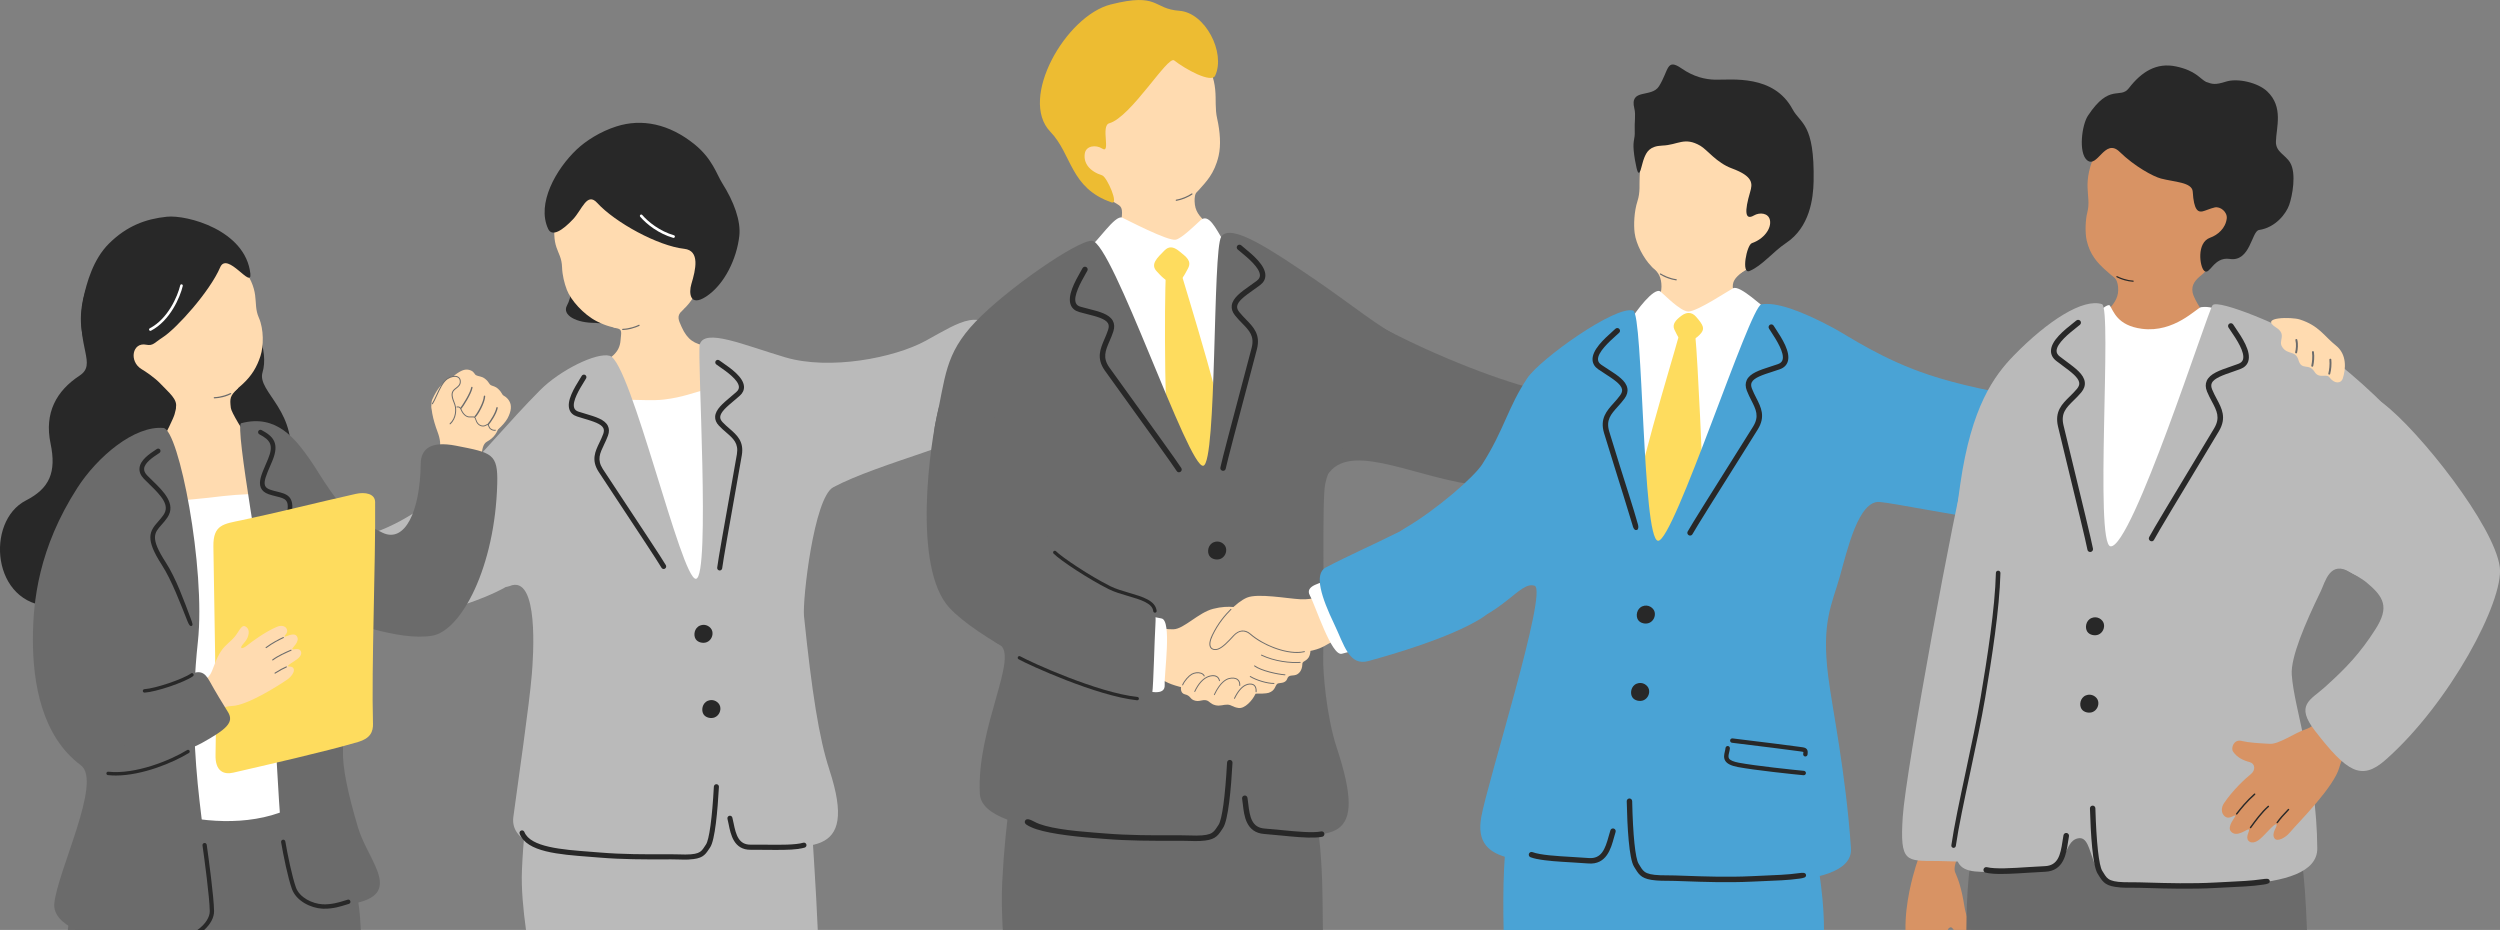 <svg width="621" height="231" viewBox="0 0 621 231" fill="none" xmlns="http://www.w3.org/2000/svg">
<rect x="0" y="0" width="621" height="231" fill="#808080" stroke="none"/>
<g clip-path="url(#clip0_73_714)">
<path d="M383.12 97.084C373.59 95.035 356.922 88.545 343.991 81.722C333.109 75.971 322.957 126.239 330.298 117.226C336.428 109.705 353.096 119.362 368.149 120.637C380.105 121.655 383.627 121.661 385.161 111.421C386.209 104.428 391.86 98.962 383.12 97.084Z" fill="#6B6B6B"/>
<path d="M432.502 67.806C436.645 64.415 425.844 64.924 422.803 64.951C418.97 64.991 408.467 64.686 410.542 66.456C412.022 67.718 412.718 68.945 412.711 71.238C412.698 75.605 407.831 77.029 407.02 81.933C405.08 93.659 439.511 86.443 434.584 79.24C433.597 77.796 430.887 73.923 430.501 71.943C430.109 69.956 431.137 68.932 432.509 67.806H432.502Z" fill="#FFDBB0"/>
<path d="M405.296 79.172C406.162 77.606 410.9 71.143 412.481 72.438C413.529 73.293 417.382 77.314 419.335 77.382C421.485 77.463 429.582 72.051 430.508 71.597C432.272 70.736 437.99 76.466 439.7 77.402C444.344 79.952 448.149 95.056 448.96 109.63C449.67 122.448 447.595 137.389 447.899 143.804C448.311 152.635 430.832 160.556 415.969 159.464C381.91 156.975 391.934 132.587 392.197 117.816C392.332 110.268 397.679 92.947 405.29 79.166L405.296 79.172Z" fill="white"/>
<path d="M421.289 78.664C420.187 77.409 418.855 77.538 417.686 78.42C416.334 79.437 415.266 80.502 415.935 81.906C416.841 83.818 417.409 84.774 418.294 84.944C419.457 85.174 421.552 84.083 422.613 82.672C423.411 81.614 423.161 80.793 421.289 78.664Z" fill="#FEDC5E"/>
<path d="M421.126 83.56C421.721 89.237 423.012 118.06 423.039 121.872C423.066 125.69 413.462 144.612 410.961 143.981C408.778 143.431 406.081 134.832 405.54 129.549C404.905 123.384 415.902 87.799 416.72 84.496C417.537 81.194 420.809 81.458 421.126 83.554V83.56Z" fill="#FEDC5E"/>
<path d="M367.919 203.085C369.433 194.357 384.573 146.707 381.207 145.507C377.483 144.171 373.225 153.252 360.72 155.917C357.402 156.622 350.872 150.308 349.013 144.435C347.243 138.847 343.356 134.493 348.75 131.353C356.996 126.544 366.222 118.399 368.176 115.334C373.63 106.789 374.529 101.227 379.348 93.978C382.539 89.169 401.363 75.761 405.689 77.158C408.183 77.965 407.933 134.045 411.86 134.33C415.78 134.615 434.604 76.134 437.531 75.605C441.052 74.961 447.271 77.084 455.469 81.499C459.255 83.54 467.487 89.257 479.228 93.143C493.942 98.019 516.078 100.841 525.622 100.61C534.781 100.386 541.053 113.957 535.883 128.199C532.212 138.298 473.895 125.235 466.892 124.686C461.681 124.279 458.91 136.432 457.044 143.106C455.091 150.098 452.414 154.357 454.118 167.935C455.152 176.209 458.443 191.522 459.782 210.695C460.6 222.428 423.911 218.636 413.752 218.528C407.71 218.46 409.197 201.749 404.837 202.916C401.038 203.933 402.775 214.791 398.294 214.635C378.923 213.95 365.817 215.232 367.926 203.092L367.919 203.085Z" fill="#4AA3D5"/>
<path d="M419.815 133.035C420.059 133.035 420.295 132.906 420.417 132.675C421.187 131.244 427.358 121.438 431.867 114.269C434.172 110.614 436.064 107.602 436.652 106.633C438.599 103.452 437.456 101.193 436.24 98.813C435.875 98.094 435.496 97.348 435.185 96.548C434.942 95.924 434.922 95.415 435.125 94.988C435.679 93.815 437.876 93.103 440.207 92.357C440.829 92.153 441.458 91.95 442.086 91.733C443.1 91.38 443.763 90.749 444.06 89.874C444.864 87.487 442.614 84.035 441.12 81.75C440.91 81.424 440.721 81.139 440.572 80.895C440.37 80.576 439.957 80.481 439.64 80.678C439.322 80.875 439.221 81.295 439.417 81.614C439.572 81.865 439.768 82.163 439.984 82.496C441.167 84.306 443.364 87.684 442.769 89.44C442.614 89.908 442.235 90.241 441.627 90.451C441.012 90.668 440.39 90.865 439.782 91.061C437.058 91.943 434.699 92.703 433.894 94.405C433.529 95.178 433.536 96.066 433.915 97.043C434.253 97.911 434.645 98.684 435.023 99.437C436.193 101.736 437.037 103.398 435.49 105.934C434.902 106.897 433.009 109.901 430.711 113.55C426.189 120.732 420.004 130.566 419.214 132.031C419.038 132.363 419.16 132.77 419.491 132.953C419.592 133.008 419.7 133.035 419.808 133.035H419.815Z" fill="#282828"/>
<path d="M405.58 130.654C404.316 126.395 402.539 120.8 401.106 116.175C399.822 112.045 398.767 108.647 398.443 107.562C397.382 103.981 399.065 102.102 400.849 100.108C401.39 99.511 401.944 98.888 402.451 98.189C402.843 97.647 402.998 97.158 402.911 96.697C402.674 95.422 400.734 94.167 398.679 92.838C398.132 92.485 397.571 92.119 397.023 91.746C396.138 91.143 395.658 90.363 395.59 89.44C395.428 86.924 398.49 84.171 400.518 82.353C400.808 82.096 401.059 81.865 401.268 81.668C401.545 81.41 401.971 81.424 402.228 81.695C402.485 81.967 402.471 82.401 402.201 82.652C401.985 82.855 401.721 83.092 401.424 83.357C399.815 84.802 396.821 87.494 396.942 89.345C396.976 89.841 397.246 90.254 397.78 90.62C398.321 90.987 398.869 91.346 399.409 91.692C401.816 93.245 403.897 94.588 404.235 96.446C404.391 97.287 404.154 98.142 403.539 98.989C402.992 99.742 402.41 100.386 401.849 101.01C400.126 102.93 398.889 104.32 399.727 107.168C400.051 108.253 401.106 111.644 402.383 115.768C403.823 120.407 405.722 126.144 406.871 130.288C407.034 130.864 407 131.488 406.628 131.631C406.304 131.753 405.878 131.685 405.567 130.654H405.58Z" fill="#282828"/>
<path d="M435.496 65.269C433.293 68.708 425.939 70.118 422.62 70.39C420.41 70.566 413.563 69.569 410.15 66.09C408.345 64.252 406.405 60.712 406.047 57.884C405.783 55.849 405.918 52.547 406.743 49.976C408.25 45.297 405.425 42.923 410.636 34.025C412.218 31.319 414.496 25.209 426.534 27.304C435.131 28.803 447.649 50.268 441.539 56.758C439.329 59.105 438.011 61.356 435.496 65.263V65.269Z" fill="#FFDBB0"/>
<path d="M445.277 27.148C440.606 18.42 430.076 19.871 426.101 19.797C423.526 19.742 420.714 19.078 417.72 17.009C413.901 14.371 414.597 17.389 412.11 21.404C410.244 24.422 404.688 21.797 405.979 26.992C406.365 28.545 405.966 30.281 406.067 32.587C406.162 34.602 405.594 34.717 405.804 37.307C405.925 38.847 406.304 40.821 406.527 41.743C407.291 44.917 407.716 40.895 408.446 39.159C409.014 37.803 409.744 36.277 412.921 36.161C416.821 36.019 418.396 33.896 422.377 36.216C424.107 37.226 426.378 40.42 430.184 41.824C435.598 43.825 435.341 45.649 434.733 47.697C433.313 52.486 433.415 54.846 435.692 53.51C437.078 52.696 439.261 52.872 439.646 54.642C440.099 56.738 438.139 59.383 435.179 60.393C433.867 60.841 432.475 68.179 434.57 67.318C437.713 66.029 440.397 62.536 443.682 60.346C449.508 56.467 450.421 49.379 450.502 45.025C450.772 30.519 447.23 30.79 445.277 27.141V27.148Z" fill="#282828"/>
<path d="M414.327 69.135C413.448 68.816 412.738 68.43 412.373 68.199C412.306 68.152 412.285 68.057 412.326 67.989C412.373 67.921 412.461 67.887 412.536 67.942C413.13 68.328 414.698 69.122 416.388 69.352C416.476 69.366 416.53 69.44 416.517 69.522C416.503 69.603 416.429 69.664 416.348 69.651C415.631 69.556 414.935 69.359 414.32 69.135H414.327Z" fill="#6B6B6B"/>
<path d="M452.394 220.393C448.169 186.131 445.283 191.766 431.867 192.478C420.998 193.055 385.783 190.247 385.783 190.247C374.279 188.674 373.049 210.573 373.502 231.007H453.077C453.077 227.785 452.867 224.299 452.387 220.393H452.394Z" fill="#4AA3D5"/>
<path d="M411.38 218.704C412.184 218.772 413.144 218.799 414.286 218.792C415.253 218.786 416.774 218.84 418.666 218.908C422.897 219.064 429.285 219.288 435.212 218.996C436.118 218.948 437.044 218.915 437.977 218.874C441.052 218.745 444.188 218.657 446.98 218.25C447.92 218.114 448.751 217.999 448.609 217.3C448.481 216.676 447.71 216.771 446.831 216.893C444.033 217.287 440.897 217.389 437.923 217.517C436.99 217.558 436.057 217.592 435.152 217.64C429.285 217.931 422.924 217.701 418.72 217.551C416.807 217.484 415.266 217.429 414.286 217.436C408.805 217.477 408.338 216.697 407.392 215.137C407.277 214.954 407.162 214.757 407.034 214.554C406.216 213.272 405.614 207.46 405.432 199.003C405.432 198.63 405.107 198.325 404.742 198.338C404.371 198.345 404.073 198.657 404.08 199.03C404.215 205.364 404.641 213.326 405.898 215.286L406.243 215.842C407.236 217.477 407.987 218.426 411.393 218.704H411.38Z" fill="#282828"/>
<path d="M381.788 213.374C384.087 213.848 387.338 214.038 390.501 214.221C391.9 214.303 393.272 214.384 394.523 214.486C399.051 214.859 400.173 210.763 400.91 208.05C401.045 207.548 401.174 207.08 401.309 206.68C401.43 206.327 401.241 205.941 400.89 205.819C400.525 205.697 400.146 205.886 400.031 206.239C399.883 206.66 399.747 207.161 399.606 207.69C398.72 210.932 397.794 213.394 394.631 213.136C393.374 213.035 391.988 212.953 390.575 212.872C386.682 212.648 382.654 212.411 380.66 211.665C380.315 211.536 379.923 211.712 379.788 212.065C379.659 212.417 379.835 212.811 380.187 212.94C380.639 213.109 381.18 213.252 381.782 213.381L381.788 213.374Z" fill="#282828"/>
<path d="M448.089 192.56C448.352 192.54 448.562 192.336 448.589 192.065C448.616 191.766 448.393 191.502 448.095 191.475C445.743 191.258 436.105 190.247 431.921 189.461C430.603 189.21 429.785 188.864 429.494 188.416C429.251 188.043 429.373 187.528 429.514 186.924C429.596 186.585 429.677 186.232 429.704 185.893C429.724 185.595 429.501 185.33 429.204 185.31C428.92 185.283 428.643 185.514 428.616 185.812C428.595 186.097 428.521 186.388 428.453 186.673C428.278 187.412 428.082 188.247 428.575 189.013C429.041 189.739 430.042 190.22 431.711 190.539C435.936 191.332 445.621 192.35 447.987 192.567C448.014 192.567 448.048 192.567 448.075 192.567L448.089 192.56Z" fill="#282828"/>
<path d="M448.487 187.908C448.737 187.887 448.947 187.704 448.987 187.446C449.069 186.897 449.075 186.456 448.825 186.117C448.528 185.724 448.068 185.656 447.372 185.568L446.906 185.5C445.04 185.222 436.605 184.184 432.549 183.689L430.366 183.418C430.069 183.384 429.798 183.594 429.758 183.893C429.724 184.191 429.933 184.462 430.231 184.503L432.414 184.774C436.463 185.269 444.891 186.307 446.743 186.585L447.223 186.653C447.534 186.694 447.879 186.741 447.967 186.795C447.974 186.795 447.974 186.883 447.913 187.284C447.865 187.582 448.068 187.86 448.366 187.908C448.406 187.914 448.447 187.914 448.487 187.908Z" fill="#282828"/>
<path d="M409.643 154.737C408.791 155.083 407.453 154.859 406.885 153.971C406.283 153.035 406.513 151.197 407.98 150.6C409.379 150.03 410.738 150.953 411.008 152.004C411.285 153.075 410.711 154.31 409.643 154.737Z" fill="#282828"/>
<path d="M408.223 173.957C407.372 174.303 406.033 174.079 405.466 173.191C404.864 172.255 405.094 170.417 406.561 169.82C407.96 169.25 409.318 170.173 409.589 171.224C409.866 172.295 409.291 173.53 408.223 173.957Z" fill="#282828"/>
<path d="M90.322 133.089C98.068 131.068 106.943 125.832 117.23 115.51C126.301 106.409 145.463 126.917 136.886 135.469C132.729 139.613 131.728 144.74 115.142 150.247C103.259 154.194 90.281 155.924 86.084 156.582C77.953 157.85 77.966 150.43 75.817 143.377C73.668 136.324 76.06 136.812 90.322 133.089Z" fill="#BABABA"/>
<path d="M169.39 77.219C172.073 74.69 162.766 76.717 158.183 77.552C155.257 78.087 150.025 81.112 153.06 81.512C154.75 81.736 154.256 82.781 154.155 84.428C153.952 87.731 151.627 88.844 149.295 90.478C146.794 92.228 144.78 114.961 144.949 116.331C146.091 125.446 162.84 125.358 166.572 125.208C180.624 124.645 190.418 120.332 190.708 106.958C189.951 101.37 184.193 87.48 175.541 85.968C172.479 85.432 170.749 84.435 169.289 81.16C168.538 79.484 168.038 78.487 169.39 77.219Z" fill="#FFDBB0"/>
<path d="M147.944 80.203C153.446 81.105 156.264 73.944 158.332 69.617C162.739 60.386 154.574 58.949 150.945 56.677C148.288 55.015 140.38 57.423 141.049 62.597C141.259 64.198 143.192 71.604 140.847 75.863C139.522 78.27 143.138 80.258 147.944 80.203Z" fill="#282828"/>
<path d="M173.608 70.993C171.012 77.877 165.734 79.918 160.576 81.092C156.014 81.77 152.857 82.156 148.268 79.824C144.889 78.101 141.752 74.486 140.813 72.011C140.177 70.342 139.684 68.362 139.616 66.388C139.461 61.79 136.514 62.306 138.197 52.73C138.704 49.82 142.503 36.256 154.689 33.713C165.402 31.482 179.029 56.589 173.601 70.993H173.608Z" fill="#FFDBB0"/>
<path d="M148.336 50.39C145.814 47.63 144.611 52.058 142.347 54.459C139.738 57.233 137.122 58.928 136.162 56.86C133.236 50.587 138.116 41.98 143.28 37.104C145.544 34.968 149.12 32.675 153.121 31.4C159.461 29.373 166.24 30.79 172.472 35.809C176.987 39.451 177.981 43.255 179.434 45.554C182.28 50.051 184.064 54.839 183.645 58.603C183.037 64.123 180.029 70.661 175.372 73.686C171.35 76.297 171.073 72.77 171.736 70.559C172.804 66.999 173.953 62.245 169.951 61.804C163.435 61.085 152.79 55.266 148.336 50.39Z" fill="#282828"/>
<path d="M146.146 100.38C150.985 98.359 159.988 99.851 164.929 99.247C169.87 98.644 171.871 97.592 176.785 96.385C181.699 95.171 186.383 100.576 186.849 107.853C187.322 115.137 191.026 142.869 191.905 151.102C192.784 159.335 206.092 205.127 195.447 205.758C184.801 206.395 143.895 215.72 143.266 205.161C142.638 194.601 140.123 102.889 146.146 100.38Z" fill="white"/>
<path d="M202.354 216.399C201.253 199.579 201.753 183.682 180.468 182.882C169.944 182.489 135.642 181.173 134.168 185.554C132.695 189.935 130.228 201.702 129.647 216.256C129.471 220.732 129.951 225.832 130.66 231.007H203.132C202.888 225.568 202.618 220.461 202.354 216.399Z" fill="#BABABA"/>
<path d="M206.011 191.156C203.436 183.343 201.651 171.746 199.712 153.035C199.306 149.149 202.152 123.608 206.984 121.031C218.34 114.981 241.929 109.637 248.316 104.123C254.501 98.779 250.81 92.296 248.053 84.903C244.558 75.537 238.286 80.075 229.959 84.639C222.132 88.925 206.065 92.017 195.068 88.762C184.673 85.683 175.014 81.438 173.817 85.575C173.142 87.921 176.514 143.337 172.885 143.777C169.255 144.211 156.697 89.874 151.465 88.382C148.207 87.453 139.096 91.95 134.182 96.9C126.281 104.849 120.015 112.675 111.911 120.685C105.03 127.48 121.759 147.643 126.537 145.595C134.033 142.387 132.431 163.526 132.114 167.412C131.485 175.13 128.68 194.174 127.518 202.909C125.922 214.92 158.116 213.055 172.216 212.79C178.339 212.675 177.062 200.04 179.664 200.244C183.125 200.508 180.462 210.125 185.254 210.125C200.083 210.125 213.527 214.018 206.004 191.17L206.011 191.156Z" fill="#BABABA"/>
<path d="M171.188 213.509C170.438 213.543 169.546 213.543 168.484 213.496C167.585 213.462 166.173 213.462 164.415 213.469C160.488 213.482 154.547 213.496 149.052 213.035C148.207 212.967 147.355 212.899 146.49 212.831C138.812 212.248 130.87 211.644 129.086 207.127C128.957 206.802 129.113 206.436 129.437 206.307C129.761 206.178 130.126 206.341 130.255 206.66C131.749 210.444 139.63 211.041 146.585 211.57C147.45 211.637 148.315 211.699 149.16 211.773C154.601 212.228 160.509 212.214 164.415 212.2C166.193 212.2 167.626 212.194 168.538 212.228C173.621 212.438 174.088 211.726 175.007 210.308C175.115 210.139 175.23 209.962 175.358 209.779C176.163 208.613 176.899 203.235 177.325 195.388C177.346 195.042 177.65 194.771 177.988 194.791C178.332 194.811 178.603 195.11 178.582 195.456C178.258 201.336 177.616 208.714 176.393 210.491L176.055 210.993C175.081 212.478 174.358 213.34 171.181 213.489L171.188 213.509Z" fill="#282828"/>
<path d="M198.38 210.871C196.217 211.163 193.196 211.136 190.249 211.102C188.944 211.088 187.667 211.075 186.504 211.088C182.28 211.149 181.502 207.277 180.989 204.713C180.894 204.238 180.806 203.798 180.705 203.418C180.617 203.086 180.813 202.733 181.144 202.645C181.489 202.55 181.827 202.753 181.915 203.086C182.023 203.486 182.117 203.954 182.219 204.456C182.834 207.514 183.544 209.854 186.484 209.813C187.653 209.8 188.944 209.813 190.255 209.82C193.878 209.861 197.63 209.895 199.522 209.332C199.853 209.23 200.205 209.427 200.306 209.759C200.408 210.091 200.212 210.444 199.88 210.546C199.448 210.675 198.941 210.776 198.373 210.851L198.38 210.871Z" fill="#282828"/>
<path d="M164.882 141.343C164.659 141.349 164.436 141.234 164.314 141.024C163.571 139.708 157.629 130.729 153.297 124.171C151.08 120.82 149.255 118.067 148.694 117.185C146.822 114.269 147.835 112.153 148.91 109.915C149.235 109.237 149.573 108.538 149.843 107.786C150.052 107.202 150.059 106.728 149.863 106.334C149.322 105.256 147.268 104.645 145.091 103.994C144.51 103.818 143.922 103.642 143.334 103.452C142.388 103.147 141.752 102.577 141.462 101.77C140.664 99.573 142.685 96.317 144.017 94.161C144.206 93.855 144.375 93.584 144.503 93.36C144.679 93.062 145.064 92.96 145.362 93.136C145.659 93.313 145.76 93.699 145.585 93.998C145.449 94.235 145.274 94.513 145.078 94.832C144.017 96.541 142.043 99.722 142.638 101.343C142.793 101.777 143.145 102.075 143.719 102.258C144.294 102.448 144.875 102.618 145.449 102.787C147.998 103.547 150.201 104.205 150.985 105.765C151.343 106.477 151.357 107.297 151.019 108.213C150.728 109.027 150.377 109.752 150.039 110.458C149.005 112.621 148.254 114.181 149.741 116.5C150.309 117.382 152.127 120.135 154.338 123.472C158.684 130.044 164.639 139.044 165.402 140.393C165.571 140.698 165.47 141.078 165.166 141.254C165.071 141.309 164.977 141.336 164.875 141.336L164.882 141.343Z" fill="#282828"/>
<path d="M179.002 141.661C179.211 141.58 179.367 141.383 179.394 141.146C179.556 139.647 181.442 129.033 182.821 121.288C183.523 117.335 184.105 114.072 184.274 113.042C184.835 109.617 183.064 108.084 181.192 106.456C180.624 105.968 180.043 105.459 179.495 104.876C179.069 104.422 178.873 103.994 178.9 103.554C178.968 102.346 180.61 100.963 182.354 99.505C182.821 99.111 183.294 98.718 183.753 98.304C184.504 97.64 184.855 96.873 184.808 96.012C184.666 93.672 181.523 91.495 179.441 90.051C179.144 89.847 178.887 89.664 178.67 89.508C178.387 89.305 177.995 89.366 177.792 89.644C177.589 89.922 177.65 90.322 177.927 90.525C178.15 90.688 178.42 90.871 178.724 91.088C180.374 92.234 183.442 94.364 183.544 96.087C183.571 96.548 183.368 96.962 182.915 97.362C182.462 97.762 181.996 98.155 181.543 98.535C179.502 100.251 177.744 101.729 177.643 103.479C177.596 104.272 177.913 105.032 178.583 105.737C179.171 106.368 179.786 106.897 180.374 107.406C182.185 108.972 183.49 110.105 183.044 112.831C182.875 113.869 182.293 117.117 181.59 121.065C180.205 128.83 178.312 139.464 178.15 141.01C178.109 141.356 178.36 141.668 178.704 141.702C178.812 141.716 178.907 141.702 179.002 141.661Z" fill="#282828"/>
<path d="M156.764 81.675C157.677 81.445 158.42 81.146 158.805 80.949C158.88 80.909 158.914 80.82 158.873 80.746C158.832 80.671 158.751 80.631 158.664 80.678C158.035 81.004 156.392 81.628 154.682 81.675C154.595 81.675 154.534 81.75 154.534 81.831C154.534 81.919 154.608 81.98 154.689 81.98C155.412 81.96 156.129 81.838 156.764 81.682V81.675Z" fill="#6B6B6B"/>
<path d="M175.561 159.518C174.71 159.864 173.371 159.64 172.804 158.752C172.202 157.816 172.432 155.978 173.899 155.381C175.298 154.812 176.656 155.734 176.927 156.785C177.204 157.857 176.629 159.091 175.561 159.518Z" fill="#282828"/>
<path d="M177.515 178.202C176.663 178.548 175.325 178.325 174.757 177.436C174.155 176.5 174.385 174.662 175.852 174.065C177.251 173.496 178.61 174.418 178.88 175.469C179.157 176.541 178.583 177.775 177.515 178.202Z" fill="#282828"/>
<path d="M167.336 59.098C167.471 59.084 167.592 58.996 167.633 58.854C167.68 58.677 167.579 58.487 167.403 58.44C163.929 57.443 160.989 55.103 159.535 53.401C159.414 53.259 159.204 53.245 159.062 53.367C158.92 53.489 158.907 53.7 159.029 53.842C160.617 55.7 163.611 58.053 167.221 59.084C167.261 59.098 167.302 59.098 167.336 59.098Z" fill="white"/>
<path d="M484.466 230.349C484.73 230.241 485.014 230.552 485.325 231H489.677C489.664 230.912 489.637 230.831 489.61 230.749C489.312 229.908 488.251 227.067 487.974 225.256C487.291 220.746 486.372 218.264 485.71 216.805C484.716 214.622 487.832 210.824 488.359 207.162C488.102 204.286 480.816 204.205 479.248 206.965C477.558 209.935 476.004 214.778 475.835 215.334C475.152 217.613 473.199 224.232 473.327 230.993C473.327 230.993 473.327 231 473.327 231.007H483.817C483.905 230.688 484.115 230.491 484.459 230.356L484.466 230.349Z" fill="#D89364"/>
<path d="M546.927 68.254C551.253 64.829 539.857 65.643 536.694 65.697C532.713 65.758 521.736 65.141 524 67.453C525.386 68.871 526.19 69.766 526.163 72.058C526.123 76.433 521.053 77.891 520.175 82.808C518.079 94.561 553.902 87.101 548.833 79.919C547.819 78.481 545.034 74.615 544.642 72.641C544.25 70.654 545.487 69.393 546.927 68.26V68.254Z" fill="#D89364"/>
<path d="M496.822 203.479C496.605 194.127 498.18 159.62 502.256 144.91C506.332 130.2 511.712 105.609 500.904 103.445C490.103 101.288 491.502 106.524 488.292 116.256C485.98 123.262 473.354 191.563 472.638 202.943C471.914 214.323 473.408 213.842 481.316 213.869C489.224 213.896 497.112 216.114 496.822 203.472V203.479Z" fill="#BABABA"/>
<path d="M548.596 65.744C543.73 71.326 538.322 73.543 533.916 72.886C529.509 72.228 526.467 70.241 522.959 67.046C520.925 65.195 519.174 63.289 518.343 59.769C517.923 57.999 517.978 54.764 518.478 52.818C519.654 48.281 516.66 45.907 520.972 37.023C522.283 34.324 523.966 28.328 535.964 29.379C546.508 30.302 565.683 46.151 548.596 65.751V65.744Z" fill="#D89364"/>
<path d="M548.042 20.359C549.522 20.888 550.151 21.16 552.963 20.265C555.781 19.369 560.817 20.475 563.176 22.706C567.272 26.585 565.42 31.672 565.339 35.171C565.278 37.776 567.657 38.379 568.874 40.407C570.449 43.032 569.455 48.566 568.63 50.919C567.9 52.994 565.312 56.514 561.141 57.131C559.283 57.403 559.012 65.114 553.862 64.32C549.84 63.703 548.921 68.491 547.535 67.284C546.42 66.314 545.548 60.251 549.016 59.037C550.861 58.386 552.848 56.718 553.125 54.262C553.308 52.642 551.51 51.204 550.124 51.529C549.022 51.787 547.772 52.364 547.123 52.506C546.014 52.736 544.947 52.275 544.676 47.616C544.541 45.249 540.121 45.229 536.775 44.347C534.882 43.852 530.218 41.336 526.521 37.721C522.81 34.093 520.985 42.021 518.39 39.763C516.268 37.911 517.113 31.048 518.647 28.735C524.074 20.536 526.623 24.741 528.813 21.899C531.942 17.837 535.68 15.456 540.573 16.514C545.474 17.572 546.359 19.498 548.042 20.38V20.359Z" fill="#282828"/>
<path d="M505.243 94.595C505.838 92.852 522.891 74.188 524.088 75.904C525.021 77.246 525.872 80.868 532.064 81.675C540.154 82.726 545.697 76.446 546.751 76.304C550.739 75.768 553.341 78.677 555.139 79.559C561.047 82.462 562.202 98.325 562.317 114.079C562.425 128.911 561.513 146.212 561.52 152.791C561.533 161.851 518.924 159.227 514.693 158.928C495.402 157.592 504.182 105.67 505.25 94.588L505.243 94.595Z" fill="white"/>
<path d="M555.308 198.894C543.453 199.566 499.965 198.359 499.965 198.359C490.867 197.409 488.522 212.987 488.447 231H573.051C571.976 202.068 569.023 198.114 555.308 198.894Z" fill="#6B6B6B"/>
<path d="M487.224 204.795C489.867 196.107 491.854 179.159 492.503 175.653C493.294 171.414 503.223 136.867 498.782 138.216C484.655 142.509 484.777 135.225 486.94 120.197C489.704 101.051 495.267 93.394 500.269 88.267C508.704 79.627 517.478 74.039 522.135 75.551C524.69 76.378 520.249 135.307 524.264 135.707C529.583 136.243 548.346 77.484 549.597 75.822C550.854 74.161 568.029 81.248 574.403 85.554C582.635 91.122 592.064 99.898 596.471 105.052C602.609 112.228 596.904 150.288 583.899 142.204C578.749 139.003 577.593 144.557 576.485 146.843C572.544 154.954 568.982 163.303 569.273 167.602C569.847 176.134 575.457 191.02 575.613 210.729C575.707 222.78 542.77 219.362 528.252 220.074C518.039 220.576 520.722 207.324 516.187 208.24C512.233 209.04 514.152 216.439 505.987 216.249C490.908 215.897 482.486 220.346 487.217 204.795H487.224Z" fill="#BABABA"/>
<path d="M494.902 217.016C497.302 217.212 500.634 216.995 503.872 216.785C505.304 216.69 506.717 216.602 507.995 216.548C512.652 216.358 513.273 212.044 513.693 209.189C513.767 208.66 513.841 208.172 513.929 207.745C514.01 207.372 513.767 206.999 513.395 206.917C513.01 206.836 512.652 207.08 512.571 207.453C512.476 207.901 512.402 208.423 512.32 208.986C511.827 212.397 511.185 215.015 507.941 215.151C506.65 215.205 505.23 215.293 503.784 215.388C499.796 215.652 495.666 215.917 493.544 215.408C493.172 215.32 492.8 215.551 492.705 215.924C492.618 216.297 492.847 216.676 493.219 216.765C493.699 216.88 494.267 216.961 494.895 217.009L494.902 217.016Z" fill="#282828"/>
<path d="M534.456 134.466C534.706 134.466 534.943 134.323 535.065 134.086C535.822 132.607 541.959 122.428 546.44 114.995C548.732 111.204 550.617 108.077 551.199 107.073C553.132 103.771 551.915 101.485 550.624 99.064C550.232 98.332 549.833 97.579 549.502 96.758C549.239 96.121 549.211 95.598 549.414 95.158C549.962 93.944 552.199 93.177 554.571 92.357C555.2 92.14 555.849 91.916 556.484 91.678C557.518 91.292 558.188 90.641 558.471 89.739C559.249 87.277 556.876 83.777 555.301 81.465C555.078 81.139 554.882 80.848 554.727 80.603C554.517 80.278 554.085 80.19 553.767 80.393C553.443 80.603 553.355 81.031 553.558 81.356C553.72 81.607 553.923 81.912 554.159 82.251C555.41 84.083 557.728 87.501 557.153 89.318C556.998 89.8 556.626 90.146 556.004 90.376C555.376 90.607 554.747 90.831 554.125 91.041C551.347 91.997 548.948 92.818 548.157 94.581C547.799 95.381 547.819 96.29 548.231 97.28C548.59 98.162 549.009 98.949 549.414 99.708C550.658 102.041 551.557 103.73 550.016 106.361C549.428 107.358 547.549 110.478 545.264 114.262C540.769 121.709 534.619 131.909 533.841 133.435C533.666 133.774 533.801 134.194 534.139 134.371C534.24 134.425 534.355 134.445 534.463 134.445L534.456 134.466Z" fill="#282828"/>
<path d="M518.985 137.084C518.748 137.009 518.559 136.806 518.518 136.541C518.235 134.9 515.43 123.343 513.375 114.907C512.327 110.6 511.462 107.053 511.205 105.921C510.347 102.19 512.192 100.373 514.152 98.454C514.74 97.877 515.348 97.273 515.916 96.595C516.355 96.066 516.538 95.578 516.484 95.097C516.328 93.774 514.422 92.363 512.401 90.871C511.861 90.471 511.313 90.064 510.779 89.651C509.907 88.972 509.468 88.145 509.461 87.196C509.454 84.612 512.766 81.994 514.956 80.258C515.267 80.013 515.544 79.796 515.767 79.607C516.065 79.362 516.504 79.403 516.748 79.695C516.991 79.986 516.95 80.427 516.66 80.671C516.43 80.861 516.146 81.092 515.822 81.343C514.084 82.719 510.847 85.276 510.854 87.182C510.854 87.691 511.11 88.132 511.631 88.538C512.158 88.952 512.699 89.346 513.226 89.739C515.592 91.489 517.633 92.994 517.863 94.913C517.971 95.781 517.674 96.643 516.984 97.47C516.376 98.203 515.74 98.827 515.125 99.43C513.24 101.282 511.881 102.625 512.564 105.595C512.82 106.721 513.686 110.261 514.733 114.568C516.788 123.025 519.607 134.608 519.897 136.297C519.965 136.677 519.708 137.036 519.33 137.104C519.215 137.124 519.1 137.111 518.998 137.077L518.985 137.084Z" fill="#282828"/>
<path d="M485.277 210.607C485.277 210.607 485.223 210.607 485.196 210.607C484.885 210.566 484.676 210.274 484.716 209.969C485.372 205.357 486.812 198.603 488.339 191.454C489.691 185.107 491.097 178.548 491.996 173.191C493.638 163.459 495.558 151.149 495.781 142.312C495.788 142 495.997 141.763 496.362 141.756C496.673 141.763 496.916 142.028 496.91 142.34C496.687 151.251 494.76 163.608 493.111 173.374C492.199 178.759 490.799 185.33 489.441 191.685C487.92 198.813 486.48 205.547 485.831 210.118C485.791 210.403 485.548 210.607 485.27 210.607H485.277Z" fill="#282828"/>
<path d="M527.792 69.644C526.886 69.393 526.15 69.067 525.771 68.864C525.697 68.823 525.67 68.728 525.71 68.654C525.751 68.579 525.839 68.545 525.92 68.593C526.542 68.932 528.171 69.596 529.874 69.691C529.962 69.691 530.023 69.766 530.016 69.854C530.016 69.936 529.941 70.003 529.854 69.996C529.13 69.956 528.421 69.82 527.792 69.644Z" fill="#282828"/>
<path d="M586.657 182.448C584.136 185.927 582.101 186.877 581.108 190.573C579.783 195.497 571.138 204.035 568.698 206.904C567.678 208.104 565.69 209.176 565.014 208.28C564.041 206.992 565.9 205.12 565.461 204.767C565.014 204.415 562.838 207.182 561.392 208.409C560.215 209.413 559.1 209.508 558.519 208.843C557.654 207.84 558.972 206.334 558.614 206.042C558.262 205.758 555.606 208.233 554.153 206.524C553.071 205.249 555.45 202.821 555.248 202.611C554.964 202.312 553.781 203.716 552.639 202.78C551.658 201.98 551.74 200.569 552.436 199.525C554.632 196.256 557.769 193.36 559.087 192.316C560.351 191.312 560.195 189.671 558.823 189.311C557.296 188.911 555.694 188.179 554.7 186.707C554.092 185.812 554.883 183.581 556.762 184.035C558.688 184.503 561.02 184.605 563.811 184.767C566.076 184.903 569.928 182.095 572.645 181.187C575.498 180.224 576.823 177.911 579.155 174.798C581 172.329 588.752 179.559 586.65 182.455L586.657 182.448Z" fill="#D89364"/>
<path d="M560.229 197.307C560.243 197.253 560.229 197.192 560.188 197.151C560.121 197.077 560.013 197.07 559.938 197.138C557.944 198.901 556.491 200.698 555.444 202.068C555.383 202.15 555.396 202.258 555.477 202.319C555.558 202.38 555.667 202.367 555.727 202.285C556.762 200.929 558.208 199.145 560.175 197.409C560.202 197.382 560.222 197.348 560.229 197.314V197.307Z" fill="#282828"/>
<path d="M563.642 200.346C563.656 200.291 563.642 200.237 563.602 200.19C563.541 200.115 563.426 200.108 563.352 200.169C561.635 201.661 560.006 203.926 559.127 205.134L558.884 205.466C558.83 205.547 558.843 205.656 558.925 205.717C559.006 205.778 559.114 205.758 559.175 205.676L559.418 205.344C560.29 204.143 561.905 201.905 563.588 200.434C563.615 200.407 563.636 200.373 563.642 200.339V200.346Z" fill="#282828"/>
<path d="M568.637 201.126C568.651 201.065 568.637 201.003 568.59 200.956C568.522 200.888 568.408 200.888 568.34 200.956C567.042 202.285 566.197 203.269 565.515 204.225C565.454 204.306 565.474 204.415 565.555 204.476C565.636 204.53 565.744 204.517 565.805 204.435C566.481 203.492 567.313 202.523 568.597 201.207C568.624 201.18 568.637 201.153 568.644 201.126H568.637Z" fill="#282828"/>
<path d="M577.363 170.797C582.879 165.873 586.319 162.17 590.077 156.283C593.545 150.837 592.227 148.294 587.786 144.632C585.474 142.726 574.829 137.084 568.408 134.445C564.041 132.648 581.899 92.546 591.977 100.197C600.993 107.04 619.642 130.654 620.946 140.875C622.007 149.237 608.53 174.69 592.565 188.755C586.535 194.066 582.987 191.773 575.045 181.539C570.057 175.11 573.923 173.876 577.363 170.803V170.797Z" fill="#BABABA"/>
<path d="M526.575 220.447C527.386 220.508 528.339 220.529 529.489 220.515C530.455 220.502 531.976 220.542 533.868 220.596C538.1 220.719 544.487 220.902 550.415 220.569C551.32 220.522 552.246 220.474 553.179 220.427C556.255 220.278 559.384 220.169 562.176 219.742C563.115 219.6 563.946 219.477 563.798 218.779C563.663 218.155 562.899 218.257 562.02 218.386C559.222 218.799 556.086 218.921 553.112 219.071C552.179 219.118 551.246 219.159 550.34 219.213C544.473 219.545 538.12 219.362 533.909 219.24C531.996 219.186 530.455 219.138 529.475 219.152C523.993 219.233 523.52 218.453 522.567 216.9C522.452 216.717 522.331 216.521 522.202 216.317C521.371 215.042 520.735 209.23 520.492 200.773C520.485 200.4 520.161 200.095 519.796 200.115C519.424 200.129 519.127 200.441 519.14 200.814C519.323 207.148 519.803 215.11 521.073 217.056L521.418 217.606C522.425 219.233 523.182 220.176 526.589 220.434L526.575 220.447Z" fill="#282828"/>
<path d="M580.222 85.812C577.37 83.567 576.079 80.888 571.24 79.349C569.286 78.725 561.141 78.671 565.325 81.316C568.184 83.12 565.812 84.578 566.907 86.212C568.272 88.24 570.212 86.958 570.929 89.42C571.733 92.18 573.484 90.058 574.944 92.377C576.099 94.208 577.863 92.703 578.634 93.733C579.905 95.436 581.54 95.32 581.973 93.944C582.662 91.74 583.068 88.057 580.222 85.812Z" fill="#FFDBB0"/>
<path d="M570.354 87.792C570.354 87.792 570.313 87.792 570.3 87.786C570.171 87.752 570.09 87.623 570.124 87.494C570.307 86.734 570.435 85.493 570.178 84.51C570.144 84.381 570.226 84.245 570.354 84.218C570.482 84.184 570.618 84.266 570.645 84.395C570.922 85.459 570.793 86.755 570.591 87.609C570.563 87.718 570.469 87.792 570.354 87.792Z" fill="#6B6B6B"/>
<path d="M574.369 91.102C574.369 91.102 574.335 91.102 574.315 91.102C574.186 91.075 574.105 90.946 574.132 90.81C574.315 90.003 574.464 88.647 574.295 87.494C574.274 87.365 574.369 87.236 574.497 87.216C574.633 87.196 574.754 87.29 574.775 87.419C574.957 88.64 574.808 90.024 574.606 90.912C574.579 91.027 574.484 91.102 574.369 91.102Z" fill="#6B6B6B"/>
<path d="M578.587 93.062C578.587 93.062 578.546 93.062 578.526 93.055C578.397 93.021 578.323 92.886 578.357 92.757C578.566 91.977 578.742 90.58 578.62 89.366C578.607 89.23 578.702 89.115 578.837 89.101C578.972 89.088 579.087 89.183 579.1 89.318C579.208 90.41 579.1 91.882 578.816 92.886C578.789 92.994 578.688 93.062 578.587 93.062Z" fill="#6B6B6B"/>
<path d="M521.222 157.646C520.371 157.992 519.032 157.769 518.464 156.88C517.863 155.944 518.093 154.106 519.559 153.509C520.959 152.94 522.317 153.862 522.587 154.913C522.865 155.985 522.29 157.219 521.222 157.646Z" fill="#282828"/>
<path d="M519.803 176.867C518.951 177.212 517.613 176.989 517.045 176.1C516.443 175.164 516.673 173.326 518.14 172.73C519.539 172.16 520.898 173.082 521.168 174.133C521.445 175.205 520.871 176.439 519.803 176.867Z" fill="#282828"/>
<path d="M276.508 50.105C271.811 47.169 281.95 46.843 285.113 46.511C289.101 46.09 300.388 43.852 298.455 45.853C297.076 47.284 296.515 48.579 296.813 50.858C297.387 55.198 302.632 56.032 304.106 60.8C307.634 72.214 270.912 69.142 275.103 61.404C275.941 59.858 278.502 55.68 278.671 53.659C278.894 51.075 278.212 51.17 276.502 50.098L276.508 50.105Z" fill="#FFDBB0"/>
<path d="M272.135 45.778C277.482 51.59 281.754 52.038 284.592 51.923C287.972 51.787 294.251 51.217 297.746 47.25C299.557 45.195 301.673 43.194 302.707 38.698C303.315 36.066 303.072 32.682 302.342 29.454C301.233 24.578 303.626 20.692 297.928 12.716C296.069 10.119 293.731 3.859 281.139 6.395C270.074 8.627 250.209 28.837 272.135 45.785V45.778Z" fill="#FFDBB0"/>
<path d="M291.662 15.002C294.292 17.097 300.922 20.8 301.855 18.773C304.484 13.062 299.395 3.147 292.947 2.679C286.255 2.191 287.938 -1.919 275.927 1.105C264.721 3.927 252.987 24.503 260.902 32.723C266.343 38.372 265.768 46.687 276.11 50.275C278.043 50.946 274.974 43.954 273.785 43.567C270.621 42.536 269.087 40.529 269.465 38.121C269.77 36.175 272.243 35.91 273.771 36.901C276.049 38.386 273.325 31.244 275.542 30.62C280.936 29.108 290.074 13.747 291.656 15.008L291.662 15.002Z" fill="#EDBC32"/>
<path d="M303.869 59.803C302.011 56.751 300.233 52.859 298.192 54.73C296.705 56.094 293.535 59.2 292.075 59.539C290.155 59.98 279.719 54.493 278.773 54.066C276.982 53.259 272.561 60.237 270.615 61.411C270.141 61.695 259.178 72.587 258.82 75.293C258.773 89.759 256.954 114.669 260.016 122.414C263.261 130.634 320.355 128.694 317.286 114.242C313.109 94.751 305.823 63.011 303.876 59.81L303.869 59.803Z" fill="white"/>
<path d="M289.276 62.204C290.277 61.2 291.358 61.126 292.933 62.407C294.664 63.811 296.144 64.808 295.062 66.748C294.021 68.613 293.683 69.739 291.737 70.085C289.871 70.417 288.263 68.369 287.343 67.413C285.681 65.676 287.391 64.096 289.27 62.204H289.276Z" fill="#FEDC5E"/>
<path d="M289.608 68.213C289.195 73.903 289.209 110.661 290.804 115.734C291.946 119.369 297.455 129.352 301.578 128.416C303.775 127.921 304.924 119.03 305.302 113.733C305.742 107.548 294.251 70.885 293.332 67.616C292.413 64.34 289.858 66.111 289.608 68.22V68.213Z" fill="#FEDC5E"/>
<path d="M328.337 216.663C327.506 199.281 324.796 194.981 322.862 190.139C320.936 185.296 310.236 184.951 301.287 184.578C284.376 183.879 254.257 182.014 253.142 186.124C252.027 190.234 249.722 203.343 248.945 219.274C248.776 222.706 248.85 226.714 249.087 231H328.608C328.567 224.849 328.486 219.783 328.331 216.663H328.337Z" fill="#6B6B6B"/>
<path d="M332.082 185.853C329.426 177.782 328.594 166.646 328.682 163.323C329.02 150.01 328.344 124.523 329.176 120.251C332.102 105.113 361.349 89.583 348.419 84.117C343.552 82.062 335.157 75.225 326.641 69.434C316.09 62.265 305.647 55.178 303.342 58.827C301.206 62.204 302.281 114.893 298.908 115.693C295.238 116.568 276.313 60.061 271.236 59.81C267.688 59.634 250.04 71.821 242.321 79.925C234.589 88.037 234.927 93.598 232.385 105.018C229.85 116.419 236.866 154.188 248.127 160C253.419 162.733 242.537 180.61 243.389 197.172C243.97 208.436 283.565 207.528 297.137 208.382C306.681 208.986 303.126 196.236 306.715 196.5C311.277 196.839 308.432 205.541 312.704 206.11C331.73 208.647 339.855 209.447 332.089 185.859L332.082 185.853Z" fill="#6B6B6B"/>
<path d="M298.205 208.898C297.394 208.938 296.441 208.932 295.292 208.884C294.326 208.843 292.805 208.85 290.912 208.85C286.681 208.864 280.287 208.877 274.373 208.382C273.467 208.308 272.541 208.24 271.615 208.165C265.822 207.724 259.178 206.856 256.252 205.52C255.292 205.079 254.271 204.659 254.623 203.886C254.92 203.221 255.805 203.486 256.948 204.116C259.773 205.683 266.1 206.382 271.71 206.809C272.642 206.877 273.568 206.951 274.481 207.026C280.334 207.514 286.695 207.501 290.906 207.487C292.818 207.487 294.366 207.48 295.34 207.521C300.814 207.745 301.308 206.978 302.308 205.459C302.43 205.276 302.552 205.086 302.687 204.889C303.552 203.635 304.343 197.843 304.802 189.4C304.823 189.027 305.147 188.735 305.512 188.762C305.884 188.782 306.174 189.101 306.154 189.474C305.809 195.802 305.113 203.743 303.795 205.663L303.437 206.205C302.389 207.806 301.612 208.728 298.192 208.891L298.205 208.898Z" fill="#282828"/>
<path d="M326.796 208.043C324.451 208.158 321.213 207.84 318.057 207.528C316.658 207.392 315.292 207.256 314.042 207.161C309.507 206.829 309.033 202.604 308.723 199.81C308.662 199.294 308.614 198.813 308.54 198.399C308.472 198.033 308.716 197.68 309.088 197.613C309.466 197.545 309.811 197.796 309.872 198.162C309.953 198.603 310.007 199.111 310.068 199.661C310.446 203.004 310.98 205.575 314.143 205.812C315.401 205.907 316.779 206.042 318.192 206.178C322.072 206.558 326.087 206.951 328.175 206.524C328.54 206.449 328.899 206.687 328.973 207.053C329.047 207.419 328.811 207.779 328.446 207.853C327.973 207.948 327.418 208.009 326.803 208.036L326.796 208.043Z" fill="#282828"/>
<path d="M292.906 117.314C292.663 117.335 292.42 117.219 292.284 116.995C291.426 115.619 284.647 106.219 279.699 99.356C277.171 95.849 275.089 92.967 274.44 92.045C272.298 88.993 273.298 86.673 274.359 84.212C274.677 83.472 275.008 82.706 275.272 81.879C275.474 81.241 275.461 80.732 275.231 80.319C274.603 79.179 272.365 78.616 269.993 78.013C269.364 77.85 268.715 77.687 268.08 77.511C267.046 77.219 266.343 76.636 265.991 75.782C265.038 73.449 267.066 69.861 268.411 67.487C268.6 67.148 268.769 66.85 268.905 66.606C269.08 66.273 269.493 66.151 269.824 66.328C270.155 66.504 270.277 66.918 270.101 67.243C269.966 67.501 269.79 67.813 269.587 68.159C268.519 70.044 266.539 73.55 267.242 75.266C267.431 75.721 267.823 76.032 268.445 76.202C269.074 76.378 269.709 76.541 270.324 76.697C273.102 77.403 275.495 78.013 276.414 79.661C276.826 80.407 276.88 81.295 276.563 82.292C276.286 83.181 275.941 83.974 275.603 84.747C274.582 87.114 273.845 88.83 275.549 91.258C276.198 92.18 278.273 95.063 280.801 98.555C285.762 105.432 292.561 114.852 293.44 116.27C293.636 116.589 293.542 117.009 293.224 117.206C293.129 117.267 293.021 117.301 292.913 117.307L292.906 117.314Z" fill="#282828"/>
<path d="M304.005 116.934C304.234 116.867 304.424 116.67 304.471 116.412C304.782 114.818 307.756 103.608 309.932 95.422C311.041 91.244 311.96 87.799 312.23 86.701C313.143 83.079 311.379 81.275 309.513 79.356C308.952 78.779 308.371 78.182 307.83 77.504C307.411 76.982 307.242 76.5 307.31 76.032C307.492 74.744 309.378 73.415 311.379 71.997C311.913 71.617 312.453 71.238 312.987 70.838C313.846 70.193 314.299 69.4 314.319 68.471C314.38 65.954 311.203 63.33 309.101 61.594C308.803 61.35 308.54 61.126 308.324 60.943C308.04 60.699 307.614 60.732 307.371 61.011C307.127 61.295 307.154 61.723 307.438 61.967C307.661 62.157 307.932 62.387 308.243 62.638C309.912 64.015 313.014 66.578 312.967 68.437C312.954 68.932 312.697 69.359 312.183 69.746C311.663 70.139 311.129 70.512 310.601 70.885C308.263 72.54 306.242 73.971 305.971 75.836C305.85 76.683 306.12 77.525 306.776 78.345C307.35 79.071 307.959 79.695 308.547 80.298C310.345 82.143 311.642 83.479 310.919 86.361C310.642 87.46 309.73 90.892 308.621 95.063C306.445 103.269 303.457 114.506 303.139 116.148C303.065 116.514 303.308 116.873 303.673 116.941C303.781 116.962 303.896 116.955 303.998 116.928L304.005 116.934Z" fill="#282828"/>
<path d="M269.655 155.897C265.201 163.947 268.695 166.042 272.426 166.89C281.294 168.898 286.661 167.711 289.52 169.305C292.94 171.21 301.984 172.37 306.85 172.255C309.094 172.2 313.9 172.506 315.15 172.092C316.847 171.522 316.671 170.302 317.313 169.834C317.719 169.542 319.287 169.901 319.747 168.606C320.125 167.528 320.997 167.948 321.936 167.629C322.545 167.419 323.471 166.666 323.511 164.923C323.532 163.94 325.079 164.449 325.472 162.122C325.945 159.322 322.531 157.538 319.855 156.744C316.996 155.897 313.001 156.982 313.407 155.3C313.94 153.096 314.238 152.329 309.493 151.346C308.249 151.088 305.485 150.152 301.308 151.244C297.705 152.18 294.069 156.229 291.527 156.31C288.519 156.412 285.613 155.429 279.543 153.564C273.467 151.699 272.142 151.421 269.668 155.903L269.655 155.897Z" fill="#FFDBB0"/>
<path d="M330.899 146.897C328.371 147.982 326.269 149.027 323.018 148.857C319.767 148.687 312.447 147.311 309.736 148.457C307.026 149.603 303.755 153.333 302.639 155.164C301.524 156.995 299.618 160.278 301.071 161.126C302.524 161.973 304.484 160.081 305.404 159.016C306.323 157.952 307.371 156.073 309.926 157.009C311.446 157.565 311.365 158.874 315.272 160.434C318.273 161.634 321.457 162.177 323.647 161.96C327.357 161.593 328.878 160.535 329.98 159.912C331.082 159.281 332.744 158.867 334.873 158.711C337.003 158.555 339.855 158.053 338.976 154.771C338.098 151.482 336.969 148.219 336.442 147.155C335.921 146.09 333.265 145.88 330.892 146.904L330.899 146.897Z" fill="#FFDBB0"/>
<path d="M294.231 169.06C292.879 170.546 293.197 172.207 294.278 172.458C295.752 172.797 295.522 173.537 296.542 173.943C297.908 174.486 298.631 173.645 299.733 173.984C300.463 174.208 300.686 174.886 301.929 175.185C303.079 175.456 303.869 175.008 304.903 175.035C305.938 175.062 306.134 175.646 307.668 175.863C309.182 176.073 311.095 174.038 311.859 172.356C312.622 170.675 310.493 169.759 308.824 170.668C308.155 171.034 307.857 169.895 306.904 169.461C305.316 168.735 304.221 169.644 303.599 169.433C302.727 169.135 302.484 168.491 301.341 168.084C300.483 167.779 298.367 168.165 296.962 167.643C296.245 167.379 294.974 168.247 294.224 169.067L294.231 169.06Z" fill="#FFDBB0"/>
<path d="M323.004 162.156C319.023 162.516 313.535 160.244 310.507 157.606C309.75 156.948 308.222 156.134 306.478 158.019L306.309 158.209C305.201 159.41 303.815 160.909 302.578 161.349C301.855 161.6 301.166 161.485 300.767 161.044C300.375 160.61 300.111 159.681 301.044 157.741C302.524 154.669 304.302 152.669 305.681 151.271C305.728 151.224 305.802 151.224 305.85 151.271C305.897 151.319 305.897 151.394 305.85 151.441C304.484 152.825 302.72 154.805 301.26 157.843C300.578 159.267 300.463 160.346 300.949 160.888C301.274 161.254 301.889 161.349 302.504 161.126C303.687 160.705 305.045 159.233 306.14 158.047L306.316 157.857C307.695 156.371 309.283 156.215 310.669 157.423C313.927 160.258 320.057 162.672 323.991 161.756C324.052 161.743 324.12 161.783 324.133 161.845C324.147 161.906 324.106 161.973 324.045 161.987C323.714 162.062 323.369 162.116 323.011 162.15L323.004 162.156Z" fill="#6B6B6B"/>
<path d="M316.455 169.888C316.455 169.888 316.455 169.888 316.448 169.888C314.758 169.888 312.149 169.128 310.5 168.145C310.446 168.111 310.426 168.036 310.46 167.982C310.493 167.928 310.561 167.907 310.622 167.941C312.237 168.904 314.799 169.65 316.448 169.65C316.516 169.65 316.57 169.705 316.57 169.766C316.57 169.827 316.523 169.881 316.462 169.881L316.455 169.888Z" fill="#6B6B6B"/>
<path d="M319.199 167.745C319.199 167.745 319.186 167.745 319.179 167.745C317.367 167.616 313.271 166.761 311.561 165.507C311.507 165.466 311.501 165.391 311.534 165.337C311.575 165.283 311.642 165.269 311.703 165.31C313.346 166.524 317.455 167.385 319.192 167.507C319.26 167.507 319.307 167.568 319.301 167.636C319.301 167.697 319.253 167.738 319.192 167.745H319.199Z" fill="#6B6B6B"/>
<path d="M322.971 164.652C320.619 164.822 316.671 164.442 313.292 162.835C313.231 162.808 313.211 162.733 313.238 162.679C313.265 162.618 313.339 162.59 313.393 162.624C316.725 164.218 320.625 164.584 322.95 164.422C323.018 164.422 323.072 164.469 323.079 164.53C323.079 164.598 323.038 164.652 322.971 164.659V164.652Z" fill="#6B6B6B"/>
<path d="M306.647 173.591C306.647 173.591 306.607 173.591 306.587 173.577C306.526 173.55 306.505 173.476 306.533 173.421C308.412 169.549 310.399 169.657 311.162 169.888C311.852 170.091 312.23 170.864 312.129 171.848C312.122 171.916 312.061 171.963 312.001 171.956C311.933 171.956 311.886 171.889 311.892 171.828C311.98 170.959 311.669 170.288 311.095 170.118C310.385 169.908 308.547 169.82 306.749 173.53C306.729 173.57 306.695 173.591 306.654 173.598L306.647 173.591Z" fill="#6B6B6B"/>
<path d="M301.652 172.682C301.652 172.682 301.612 172.682 301.591 172.668C301.531 172.641 301.51 172.567 301.537 172.513C302.97 169.454 304.464 168.654 305.221 168.45C306.147 168.199 306.985 168.308 307.512 168.742C307.931 169.088 308.128 169.623 308.073 170.281C308.073 170.349 308.013 170.397 307.945 170.39C307.877 170.39 307.83 170.329 307.837 170.261C307.884 169.684 307.715 169.216 307.357 168.918C306.891 168.532 306.127 168.437 305.275 168.674C304.552 168.871 303.139 169.637 301.74 172.607C301.72 172.648 301.686 172.668 301.646 172.675L301.652 172.682Z" fill="#6B6B6B"/>
<path d="M296.786 171.882C296.786 171.882 296.745 171.882 296.725 171.868C296.664 171.841 296.644 171.766 296.671 171.712C297.631 169.698 298.8 168.423 300.152 167.935C300.53 167.799 301.504 167.521 302.254 167.935C302.653 168.158 302.916 168.531 303.031 169.054C303.045 169.115 303.004 169.183 302.943 169.196C302.876 169.21 302.815 169.169 302.801 169.108C302.7 168.654 302.477 168.328 302.139 168.145C301.679 167.887 300.963 167.894 300.233 168.158C298.942 168.626 297.813 169.854 296.88 171.814C296.86 171.855 296.826 171.875 296.786 171.882Z" fill="#6B6B6B"/>
<path d="M293.771 170.254C293.771 170.254 293.731 170.254 293.717 170.247C293.656 170.22 293.629 170.152 293.656 170.091C294.123 168.999 295.218 167.813 295.948 167.385C296.658 166.978 297.617 166.863 298.341 167.107C298.773 167.25 299.084 167.514 299.233 167.86C299.26 167.921 299.233 167.989 299.172 168.016C299.111 168.043 299.044 168.016 299.016 167.955C298.861 167.596 298.523 167.419 298.266 167.331C297.617 167.114 296.705 167.223 296.063 167.596C295.38 167.989 294.312 169.149 293.873 170.186C293.852 170.227 293.819 170.254 293.771 170.261V170.254Z" fill="#6B6B6B"/>
<path d="M330.203 143.967C328.493 144.815 323.958 145.344 325.377 147.921C326.796 150.498 330.777 163.16 333.339 162.387C335.631 161.695 338.713 161.39 338.118 159.681C337.523 157.972 331.744 143.201 330.196 143.96L330.203 143.967Z" fill="white"/>
<path d="M346.884 132.418C341.112 135.313 334.914 138.026 329.324 140.963C326.289 142.557 328.324 148.565 331.372 154.92C333.927 160.237 335.076 165.547 339.963 164.191C346.215 162.455 359.652 158.582 367.635 153.781C376.334 148.545 366.574 142.034 363.911 136.697C360.795 130.444 358.591 126.551 346.884 132.424V132.418Z" fill="#4AA3D5"/>
<path d="M283.241 171.549C285.147 171.549 289.452 173.075 289.31 170.132C289.168 167.189 291.155 154.066 288.513 153.625C286.154 153.231 283.247 152.146 283.031 153.937C282.815 155.734 281.51 171.549 283.241 171.549Z" fill="white"/>
<path d="M257.225 118.25C255.184 139.756 275.846 146.3 279.503 147.501C285.464 149.461 287.418 148.837 286.999 155.293C286.776 158.745 286.532 170.017 286.221 172.194C285.883 174.581 280.476 173.353 274.379 171.794C262.409 168.721 242.389 158.04 235.873 151.021C226.518 140.949 231.054 109.813 233.095 101.621C234.798 94.785 258.272 107.243 257.225 118.243V118.25Z" fill="#6B6B6B"/>
<path d="M294.238 49.318C295.11 48.966 295.806 48.566 296.157 48.315C296.225 48.267 296.245 48.172 296.198 48.104C296.15 48.037 296.063 48.01 295.981 48.064C295.4 48.471 293.859 49.312 292.169 49.59C292.081 49.603 292.027 49.685 292.041 49.766C292.054 49.847 292.135 49.908 292.217 49.895C292.933 49.773 293.623 49.556 294.231 49.318H294.238Z" fill="#6B6B6B"/>
<path d="M303.16 138.827C302.308 139.172 300.97 138.949 300.402 138.06C299.8 137.124 300.03 135.286 301.497 134.69C302.896 134.12 304.255 135.042 304.525 136.093C304.802 137.165 304.228 138.399 303.16 138.827Z" fill="#282828"/>
<path d="M282.49 173.95C282.49 173.95 282.463 173.95 282.443 173.95C272.446 172.892 255.677 165.235 253.014 163.757C252.811 163.642 252.737 163.391 252.852 163.187C252.966 162.984 253.217 162.909 253.419 163.025C256.055 164.496 272.649 172.078 282.531 173.116C282.761 173.143 282.93 173.347 282.903 173.577C282.882 173.794 282.7 173.95 282.49 173.95Z" fill="#282828"/>
<path d="M286.884 152.194C286.674 152.194 286.492 152.038 286.472 151.821C286.242 149.813 283.315 148.959 280.213 148.05C278.55 147.562 276.826 147.06 275.393 146.341C270.358 143.818 263.423 139.233 261.713 137.518C261.551 137.355 261.551 137.09 261.713 136.928C261.875 136.765 262.139 136.765 262.308 136.928C263.774 138.399 270.534 142.964 275.772 145.595C277.137 146.28 278.82 146.775 280.449 147.25C283.829 148.24 287.019 149.169 287.31 151.733C287.337 151.963 287.168 152.173 286.945 152.194C286.931 152.194 286.911 152.194 286.897 152.194H286.884Z" fill="#282828"/>
<path d="M20.487 75.598C18.98 86.402 24.137 90.437 19.757 93.313C14.032 97.077 10.963 102.543 12.559 110.166C14.059 117.334 12.295 121.322 6.441 124.313C-3.69 129.495 -2.075 150.302 12.694 150.573C21.96 150.742 33.093 144.3 42.893 147.446C55.418 151.468 68.639 130.993 71.755 116.127C74.668 102.204 63.698 97.457 65.219 92.465C66.74 87.474 63.975 78.318 56.614 74.547C49.26 70.783 42.718 67.948 35.587 66.395C27.706 64.679 21.791 66.219 20.487 75.598Z" fill="#282828"/>
<path d="M42.366 99.891C36.283 97.402 45.949 94.73 48.754 94.724C49.916 94.724 60.677 94.927 58.953 96.609C57.135 98.379 57.054 98.935 57.338 101.322C57.601 103.567 68.389 119.159 68.815 119.885C73.208 127.318 27.091 130.803 35.404 117.348C36.594 116.772 42.833 104.863 43.367 102.889C43.867 101.044 44.029 100.576 42.366 99.898V99.891Z" fill="#FFDBB0"/>
<path d="M73.37 124.496C67.922 122.123 61.339 122.462 51.755 123.648C42.988 124.727 31.998 123.838 31.836 135.157C31.254 135.388 29.733 204.503 31.471 213.068C32.944 220.346 73.985 215.307 78.683 214.988C83.374 214.669 80.353 193.272 80.17 173.794C79.954 150.708 79.832 127.996 73.377 124.503L73.37 124.496Z" fill="white"/>
<path d="M88.173 220.637C86.321 215.313 82.123 195.659 73.086 200.312C63.529 205.229 51.43 204.496 42.427 202.068C35.566 200.217 23.522 204.455 22.008 208.789C20.838 212.139 17.952 220.61 16.844 230.993H89.626C89.41 226.443 89.031 223.106 88.166 220.63L88.173 220.637Z" fill="#6B6B6B"/>
<path d="M59.926 105.127C68.706 102.767 73.451 109.142 76.952 114.106C79.771 118.101 83.867 126.151 89.139 129.033C98.832 134.337 97.29 157.05 89.396 156.5C82.9 156.046 85.435 179.647 85.198 186.483C85.057 190.627 86.354 196.846 88.923 205.534C91.511 214.289 101.292 222.814 85.895 224.747C70.727 226.653 72.147 219.545 70.565 211.793C69.186 205.052 68.97 186.049 66.307 153.835C65.604 145.296 58.196 105.588 59.919 105.127H59.926Z" fill="#6B6B6B"/>
<path d="M71.085 149.759C71.403 149.759 71.667 149.501 71.674 149.169C71.674 148.66 71.674 147.846 71.674 146.816C71.653 141.939 71.62 131.807 72.417 127.738C73.302 123.214 71.153 122.685 68.875 122.129C68.314 121.994 67.706 121.844 67.091 121.627C66.435 121.397 66.03 121.078 65.854 120.664C65.421 119.647 66.199 117.857 67.098 115.781C67.28 115.361 67.469 114.927 67.652 114.479C69.436 110.2 68.01 108.43 64.955 106.822C64.671 106.673 64.32 106.789 64.171 107.08C64.022 107.372 64.137 107.731 64.421 107.88C67.098 109.291 68.044 110.505 66.584 114.018C66.401 114.459 66.212 114.893 66.036 115.307C64.989 117.735 64.157 119.654 64.793 121.146C65.104 121.885 65.739 122.414 66.719 122.76C67.375 122.991 68.017 123.153 68.612 123.296C70.903 123.859 71.951 124.116 71.281 127.521C70.464 131.705 70.498 141.926 70.518 146.836C70.518 147.86 70.518 148.674 70.518 149.176C70.518 149.501 70.775 149.773 71.092 149.773L71.085 149.759Z" fill="#282828"/>
<path d="M80.548 225.724C82.758 225.751 84.705 225.134 85.901 224.754C86.206 224.659 86.456 224.577 86.645 224.53C86.929 224.462 87.111 224.164 87.037 223.872C86.969 223.581 86.686 223.397 86.395 223.472C86.185 223.519 85.915 223.608 85.584 223.716C84.374 224.103 82.339 224.733 80.129 224.625C77.601 224.489 74.424 222.984 73.512 220.454C72.559 217.802 71.41 212.166 70.876 209.02C70.822 208.721 70.552 208.525 70.261 208.579C69.97 208.633 69.774 208.911 69.828 209.21C70.369 212.397 71.532 218.121 72.518 220.834C73.586 223.804 77.209 225.568 80.075 225.717C80.237 225.724 80.393 225.73 80.548 225.73V225.724Z" fill="#282828"/>
<path d="M37.134 95.334C41.075 97.24 45.827 101.431 50.261 100.481C54.614 99.552 56.932 98.521 60.305 95.381C62.569 93.272 63.813 91.156 64.698 88.443C65.496 85.995 65.563 81.777 64.299 78.921C62.569 75.015 65.164 72.411 59.487 65.391C57.763 63.262 48.517 53.984 37.047 57.592C26.962 60.766 24.759 89.352 37.134 95.341V95.334Z" fill="#FFDBB0"/>
<path d="M54.695 66.395C56.445 62.333 62.637 72.045 62.191 67.982C61.001 57.165 46.449 53.313 41.44 53.835C36.127 54.384 31.464 56.148 27.07 60.502C23.069 64.469 21.548 70.363 20.75 73.835C19.385 79.763 20.122 84.239 22.994 90.078C24.312 92.75 42.691 105.71 43.698 101.187C44.144 99.193 41.927 97.511 40.061 95.517C38.365 93.699 36.033 92.221 35.181 91.706C31.95 89.766 32.876 84.903 36.337 85.629C38.02 85.981 38.405 85.093 40.46 83.771C43.833 81.594 52.079 72.479 54.695 66.402V66.395Z" fill="#282828"/>
<path d="M52.106 226.341C52.633 211.075 45.752 190.613 49.152 159.417C51.146 141.153 44.414 106.633 40.588 106.307C33.343 105.683 24.171 113.476 19.216 121.18C9.605 136.127 8.172 149.345 8.172 158.867C8.172 169.617 10.341 182.855 20.102 190.112C25.455 194.093 14.289 216.31 13.491 224.442C13.228 227.121 15.411 229.345 18.858 230.993H49.389C51.031 229.8 52.032 228.26 52.099 226.334L52.106 226.341Z" fill="#6B6B6B"/>
<path d="M53.174 226.334C53.14 222.841 51.775 212.838 51.356 209.854C51.315 209.556 51.018 209.338 50.754 209.393C50.464 209.433 50.261 209.711 50.301 210.01C50.72 212.974 52.072 222.916 52.106 226.348C52.12 227.772 51.072 229.555 49.037 231.007H50.714C52.302 229.569 53.187 227.894 53.174 226.334Z" fill="#282828"/>
<path d="M47.625 155.463C47.963 155.327 47.834 154.859 47.361 153.604C45.793 149.434 43.725 143.642 41.17 139.688C37.236 133.611 38.324 132.384 40.122 130.363C40.582 129.847 41.102 129.257 41.582 128.545C43.853 125.188 40.548 121.987 37.892 119.41C37.432 118.962 36.979 118.528 36.567 118.101C35.992 117.504 35.742 116.941 35.803 116.365C35.959 114.92 38.04 113.543 39.284 112.723L39.608 112.513C39.879 112.329 39.953 111.963 39.777 111.692C39.602 111.421 39.243 111.346 38.973 111.522L38.655 111.733C37.148 112.73 34.864 114.242 34.654 116.243C34.553 117.179 34.924 118.087 35.749 118.942C36.168 119.376 36.628 119.824 37.101 120.278C40.169 123.248 42.218 125.534 40.636 127.874C40.197 128.518 39.723 129.054 39.27 129.569C37.108 132.004 35.992 133.828 40.21 140.346C42.63 144.089 44.887 150.085 46.543 154.242C46.874 155.069 47.172 155.659 47.632 155.469L47.625 155.463Z" fill="#282828"/>
<path d="M55.317 98.664C56.229 98.433 56.973 98.121 57.358 97.918C57.432 97.877 57.466 97.782 57.425 97.707C57.385 97.633 57.304 97.592 57.216 97.64C56.587 97.965 54.945 98.603 53.235 98.65C53.147 98.65 53.086 98.725 53.086 98.813C53.086 98.901 53.16 98.969 53.242 98.962C53.965 98.942 54.681 98.82 55.317 98.657V98.664Z" fill="#6B6B6B"/>
<path d="M109.755 115.558C115.709 116.995 118.122 116.914 119.434 116.215C119.981 115.924 118.947 110.824 120.941 109.718C122.806 108.688 123.611 107.419 124.206 105.147C125.077 101.777 125.118 100.617 124.658 99.539C124.327 98.752 120.806 97.219 118.886 96.351C115.554 94.839 112.756 93.591 111.12 94.479C109.89 95.151 108.633 96.446 107.396 99.186C106.699 100.732 107.639 104.496 108.639 107.141C109.45 109.278 109.403 110.247 109.315 112.472C109.288 113.204 107.977 115.137 109.755 115.558Z" fill="#FFDBB0"/>
<path d="M123.861 106.524C124.523 105.975 125.632 104.747 126.071 103.927C127.058 102.075 127.112 100.678 126.531 99.674C125.956 98.671 125.361 98.46 124.99 98.196C124.672 97.965 124.598 97.382 123.78 96.636C122.976 95.897 122.415 95.938 121.962 95.693C121.421 95.402 121.495 94.859 120.461 94.072C119.582 93.401 118.859 93.543 118.237 93.198C117.859 92.987 117.798 92.391 116.994 92.038C115.824 91.529 114.783 91.814 113.094 93.069C111.262 94.425 111.755 95.469 111.323 96.636C110.606 98.535 110.958 100.325 111.972 100.997C112.918 101.621 113.526 100.848 114.094 101.16C114.601 101.444 114.858 102.855 115.885 103.377C116.818 103.852 117.514 103.418 117.899 103.655C118.312 103.913 118.129 104.978 119.109 105.581C120.319 106.314 120.907 105.31 121.191 105.486C121.522 105.69 121.313 106.294 122.225 106.782C122.698 107.033 123.482 106.863 123.874 106.538L123.861 106.524Z" fill="#FFDBB0"/>
<path d="M118.021 103.642C118.062 103.642 118.109 103.628 118.143 103.601C118.758 103.065 120.468 100.081 120.529 98.447C120.529 98.345 120.454 98.264 120.36 98.257C120.265 98.257 120.177 98.332 120.177 98.433C120.116 99.993 118.393 102.909 117.913 103.33C117.839 103.398 117.832 103.506 117.893 103.588C117.926 103.628 117.974 103.649 118.021 103.649V103.642Z" fill="#6B6B6B"/>
<path d="M114.52 101.539C114.574 101.539 114.621 101.519 114.662 101.478C115.013 101.071 117.122 97.843 117.386 96.29C117.399 96.188 117.338 96.1 117.244 96.08C117.142 96.06 117.054 96.127 117.041 96.229C116.797 97.708 114.702 100.888 114.398 101.241C114.337 101.316 114.344 101.431 114.418 101.499C114.452 101.526 114.486 101.539 114.526 101.546L114.52 101.539Z" fill="#6B6B6B"/>
<path d="M121.238 105.602C121.286 105.602 121.34 105.588 121.373 105.547C121.921 104.957 123.394 102.747 123.638 101.329C123.658 101.234 123.59 101.139 123.496 101.119C123.394 101.105 123.306 101.166 123.293 101.268C123.07 102.557 121.671 104.7 121.117 105.303C121.049 105.378 121.056 105.493 121.123 105.561C121.157 105.595 121.198 105.609 121.238 105.609V105.602Z" fill="#6B6B6B"/>
<path d="M112.918 96.711C113.729 96.08 114.29 95.564 114.31 95.151C114.331 94.683 114.425 94.14 113.844 93.733C113.04 93.177 111.864 93.537 110.998 94.14C110.14 94.744 109.376 96.202 108.849 97.328C108.383 98.318 107.862 99.403 107.294 100.692C106.821 101.784 108.491 103.696 109.167 104.876C109.505 105.466 110.39 106.3 111.242 105.703C112.242 105.005 112.945 103.737 113.168 102.346C113.303 101.519 113.013 100.339 112.56 99.349C112.134 98.413 112.188 97.273 112.911 96.711H112.918Z" fill="#FFDBB0"/>
<path d="M114.317 94.086C114.195 93.849 114.013 93.659 113.763 93.53C113.073 93.184 112.012 93.353 111.066 93.971C109.923 94.71 109.079 96.555 108.335 98.182C107.97 98.976 107.632 99.729 107.301 100.224C107.26 100.285 107.281 100.359 107.335 100.4C107.389 100.441 107.47 100.427 107.51 100.366C107.848 99.857 108.193 99.098 108.565 98.291C109.295 96.69 110.12 94.879 111.201 94.181C112.059 93.625 113.046 93.455 113.648 93.754C113.986 93.923 114.175 94.215 114.209 94.629C114.29 95.49 113.776 95.89 113.235 96.311C112.81 96.636 112.377 96.982 112.235 97.552C112.039 98.365 112.343 99.152 112.641 99.912C112.81 100.346 112.965 100.759 113.019 101.146C113.1 101.736 113.256 103.771 111.715 105.188C111.661 105.236 111.661 105.31 111.708 105.371C111.755 105.425 111.836 105.425 111.884 105.378C113.513 103.879 113.35 101.729 113.262 101.112C113.202 100.692 113.039 100.271 112.87 99.823C112.593 99.098 112.303 98.345 112.478 97.613C112.593 97.131 112.979 96.833 113.384 96.514C113.932 96.094 114.547 95.612 114.452 94.608C114.432 94.412 114.384 94.235 114.31 94.079L114.317 94.086Z" fill="#6B6B6B"/>
<path d="M122.766 107.012C122.881 107.012 122.989 107.012 123.083 106.978C123.144 106.958 123.185 106.897 123.165 106.829C123.144 106.768 123.083 106.728 123.023 106.748C122.658 106.85 121.921 106.646 121.651 106.104C121.59 105.988 121.549 105.887 121.509 105.792C121.414 105.575 121.346 105.412 121.191 105.364C121.035 105.31 120.846 105.398 120.569 105.561C120.258 105.744 119.819 105.764 119.42 105.602C118.913 105.398 118.528 104.944 118.339 104.313C118.082 103.452 117.886 103.425 117.23 103.445C117.034 103.452 116.797 103.459 116.487 103.445C115.959 103.418 115.162 102.93 114.635 101.655C114.405 101.092 113.999 100.861 113.465 100.983C113.404 100.997 113.364 101.065 113.377 101.126C113.391 101.193 113.452 101.234 113.519 101.214C113.938 101.112 114.236 101.288 114.418 101.743C114.986 103.126 115.885 103.649 116.48 103.682C116.797 103.703 117.048 103.689 117.25 103.682C117.838 103.662 117.913 103.655 118.129 104.381C118.339 105.08 118.771 105.588 119.346 105.819C119.812 106.002 120.326 105.982 120.697 105.758C120.785 105.71 121.035 105.554 121.13 105.581C121.184 105.602 121.238 105.724 121.299 105.88C121.34 105.975 121.387 106.083 121.441 106.199C121.698 106.728 122.306 106.985 122.766 106.999V107.012Z" fill="#6B6B6B"/>
<path d="M104.509 115.191C104.354 127.175 100.528 134.92 95.047 132.343C91.843 130.837 86.51 127.433 79.839 122.733C76.135 120.122 73.654 150.77 79.616 152.343C86.145 154.066 98.771 159.281 107.287 157.924C114.607 156.751 122.989 140.78 123.516 120.102C123.705 112.648 122.218 112.465 113.269 110.715C107.017 109.488 104.557 111.461 104.509 115.198V115.191Z" fill="#6B6B6B"/>
<path d="M92.654 179.688C92.715 181.804 91.985 183.418 88.93 184.313C80.521 186.775 66.246 190.003 57.932 191.929C55.654 192.458 53.41 191.658 53.539 187.44C53.83 178.189 53.14 146.761 53.005 135.741C52.937 130.295 55.533 130.159 60.055 129.21C68.808 127.365 78.886 124.808 88.389 122.679C90.674 122.17 93.161 122.604 93.181 124.72C93.316 140.095 92.248 165.669 92.647 179.688H92.654Z" fill="#FEDC5E"/>
<path d="M50.856 178.121C53.796 176.826 54.823 175.476 57.669 175.361C61.461 175.205 69.065 170.376 71.39 168.776C72.336 168.125 73.309 166.822 72.924 166.063C72.525 165.276 71.214 165.764 71.552 165.357C71.971 164.856 72.735 164.557 73.864 163.689C74.79 162.984 75.04 162.163 74.654 161.627C74.073 160.814 72.762 161.546 72.606 161.227C72.458 160.922 74.695 159.355 73.695 157.986C72.951 156.968 70.795 158.331 70.673 158.141C70.504 157.884 71.714 157.233 71.228 156.229C70.808 155.368 69.72 155.32 68.848 155.68C65.908 156.894 62.529 159.423 61.542 160.21C60.014 161.438 59.514 161.071 60.203 160.21C60.555 159.769 61.163 159.159 61.461 158.447C61.981 157.212 61.826 156.337 61.305 155.863C60.116 154.771 59.615 156.48 58.46 157.965C57.344 159.403 56.155 159.979 55.012 161.594C53.6 163.587 52.917 166.449 52.255 167.48C51.025 169.4 49.193 170.037 46.543 171.244C44.448 172.2 48.409 179.193 50.856 178.114V178.121Z" fill="#FFDBB0"/>
<path d="M66.097 161.004C66.057 161.004 66.016 160.983 65.989 160.949C65.949 160.888 65.962 160.807 66.016 160.759C67.625 159.573 69.166 158.793 70.335 158.243C70.403 158.209 70.477 158.243 70.511 158.311C70.538 158.379 70.511 158.46 70.443 158.487C69.288 159.03 67.76 159.803 66.165 160.976C66.138 160.99 66.118 161.004 66.091 161.004H66.097Z" fill="#6B6B6B"/>
<path d="M67.733 164.062C67.692 164.062 67.652 164.042 67.625 164.008C67.584 163.947 67.598 163.865 67.652 163.818C69.017 162.794 70.93 161.96 71.957 161.512L72.241 161.39C72.309 161.363 72.383 161.39 72.417 161.458C72.444 161.526 72.417 161.607 72.35 161.634L72.066 161.756C71.052 162.204 69.159 163.031 67.814 164.035C67.794 164.055 67.767 164.062 67.733 164.062Z" fill="#6B6B6B"/>
<path d="M68.314 167.338C68.267 167.338 68.227 167.317 68.2 167.277C68.159 167.216 68.179 167.128 68.24 167.094C69.423 166.354 70.268 165.886 71.079 165.541C71.147 165.513 71.221 165.541 71.255 165.615C71.282 165.683 71.255 165.764 71.187 165.791C70.389 166.131 69.551 166.592 68.382 167.324C68.362 167.338 68.335 167.345 68.314 167.345V167.338Z" fill="#6B6B6B"/>
<path d="M35.181 170.254C38.98 171.061 43.367 169.508 46.226 167.989C49.416 166.287 50.727 166.748 52.079 169.216C53.37 171.57 55.452 175.022 56.601 176.833C58.25 179.43 56.29 181.139 50.085 184.591C43.887 188.03 33.958 188.409 31.193 185.405C26.286 180.081 30.484 169.257 35.181 170.254Z" fill="#6B6B6B"/>
<path d="M37.446 82.17C37.446 82.17 37.486 82.156 37.506 82.15C42.278 79.647 44.759 73.781 45.401 71.027C45.441 70.851 45.333 70.668 45.158 70.627C44.989 70.587 44.806 70.695 44.766 70.871C44.144 73.523 41.764 79.166 37.202 81.553C37.04 81.634 36.979 81.838 37.06 82.001C37.135 82.143 37.29 82.211 37.439 82.17H37.446Z" fill="white"/>
<path d="M28.74 192.641C28.084 192.641 27.435 192.607 26.8 192.54C26.57 192.512 26.401 192.302 26.428 192.072C26.455 191.834 26.658 191.671 26.888 191.692C33.647 192.417 42.319 188.87 46.496 186.307C46.692 186.185 46.949 186.253 47.071 186.456C47.192 186.66 47.124 186.924 46.928 187.039C43.042 189.42 35.343 192.641 28.74 192.641Z" fill="#282828"/>
<path d="M35.891 172.044C35.675 172.044 35.485 171.868 35.472 171.644C35.458 171.407 35.634 171.204 35.864 171.19C38.608 171.014 45.428 168.708 47.449 167.277C47.638 167.141 47.902 167.189 48.03 167.385C48.166 167.582 48.118 167.846 47.929 167.982C45.786 169.508 38.831 171.861 35.918 172.051C35.911 172.051 35.898 172.051 35.891 172.051V172.044Z" fill="#282828"/>
</g>
<defs>
<clipPath id="clip0_73_714">
<rect width="621" height="231" fill="white"/>
</clipPath>
</defs>
</svg>
